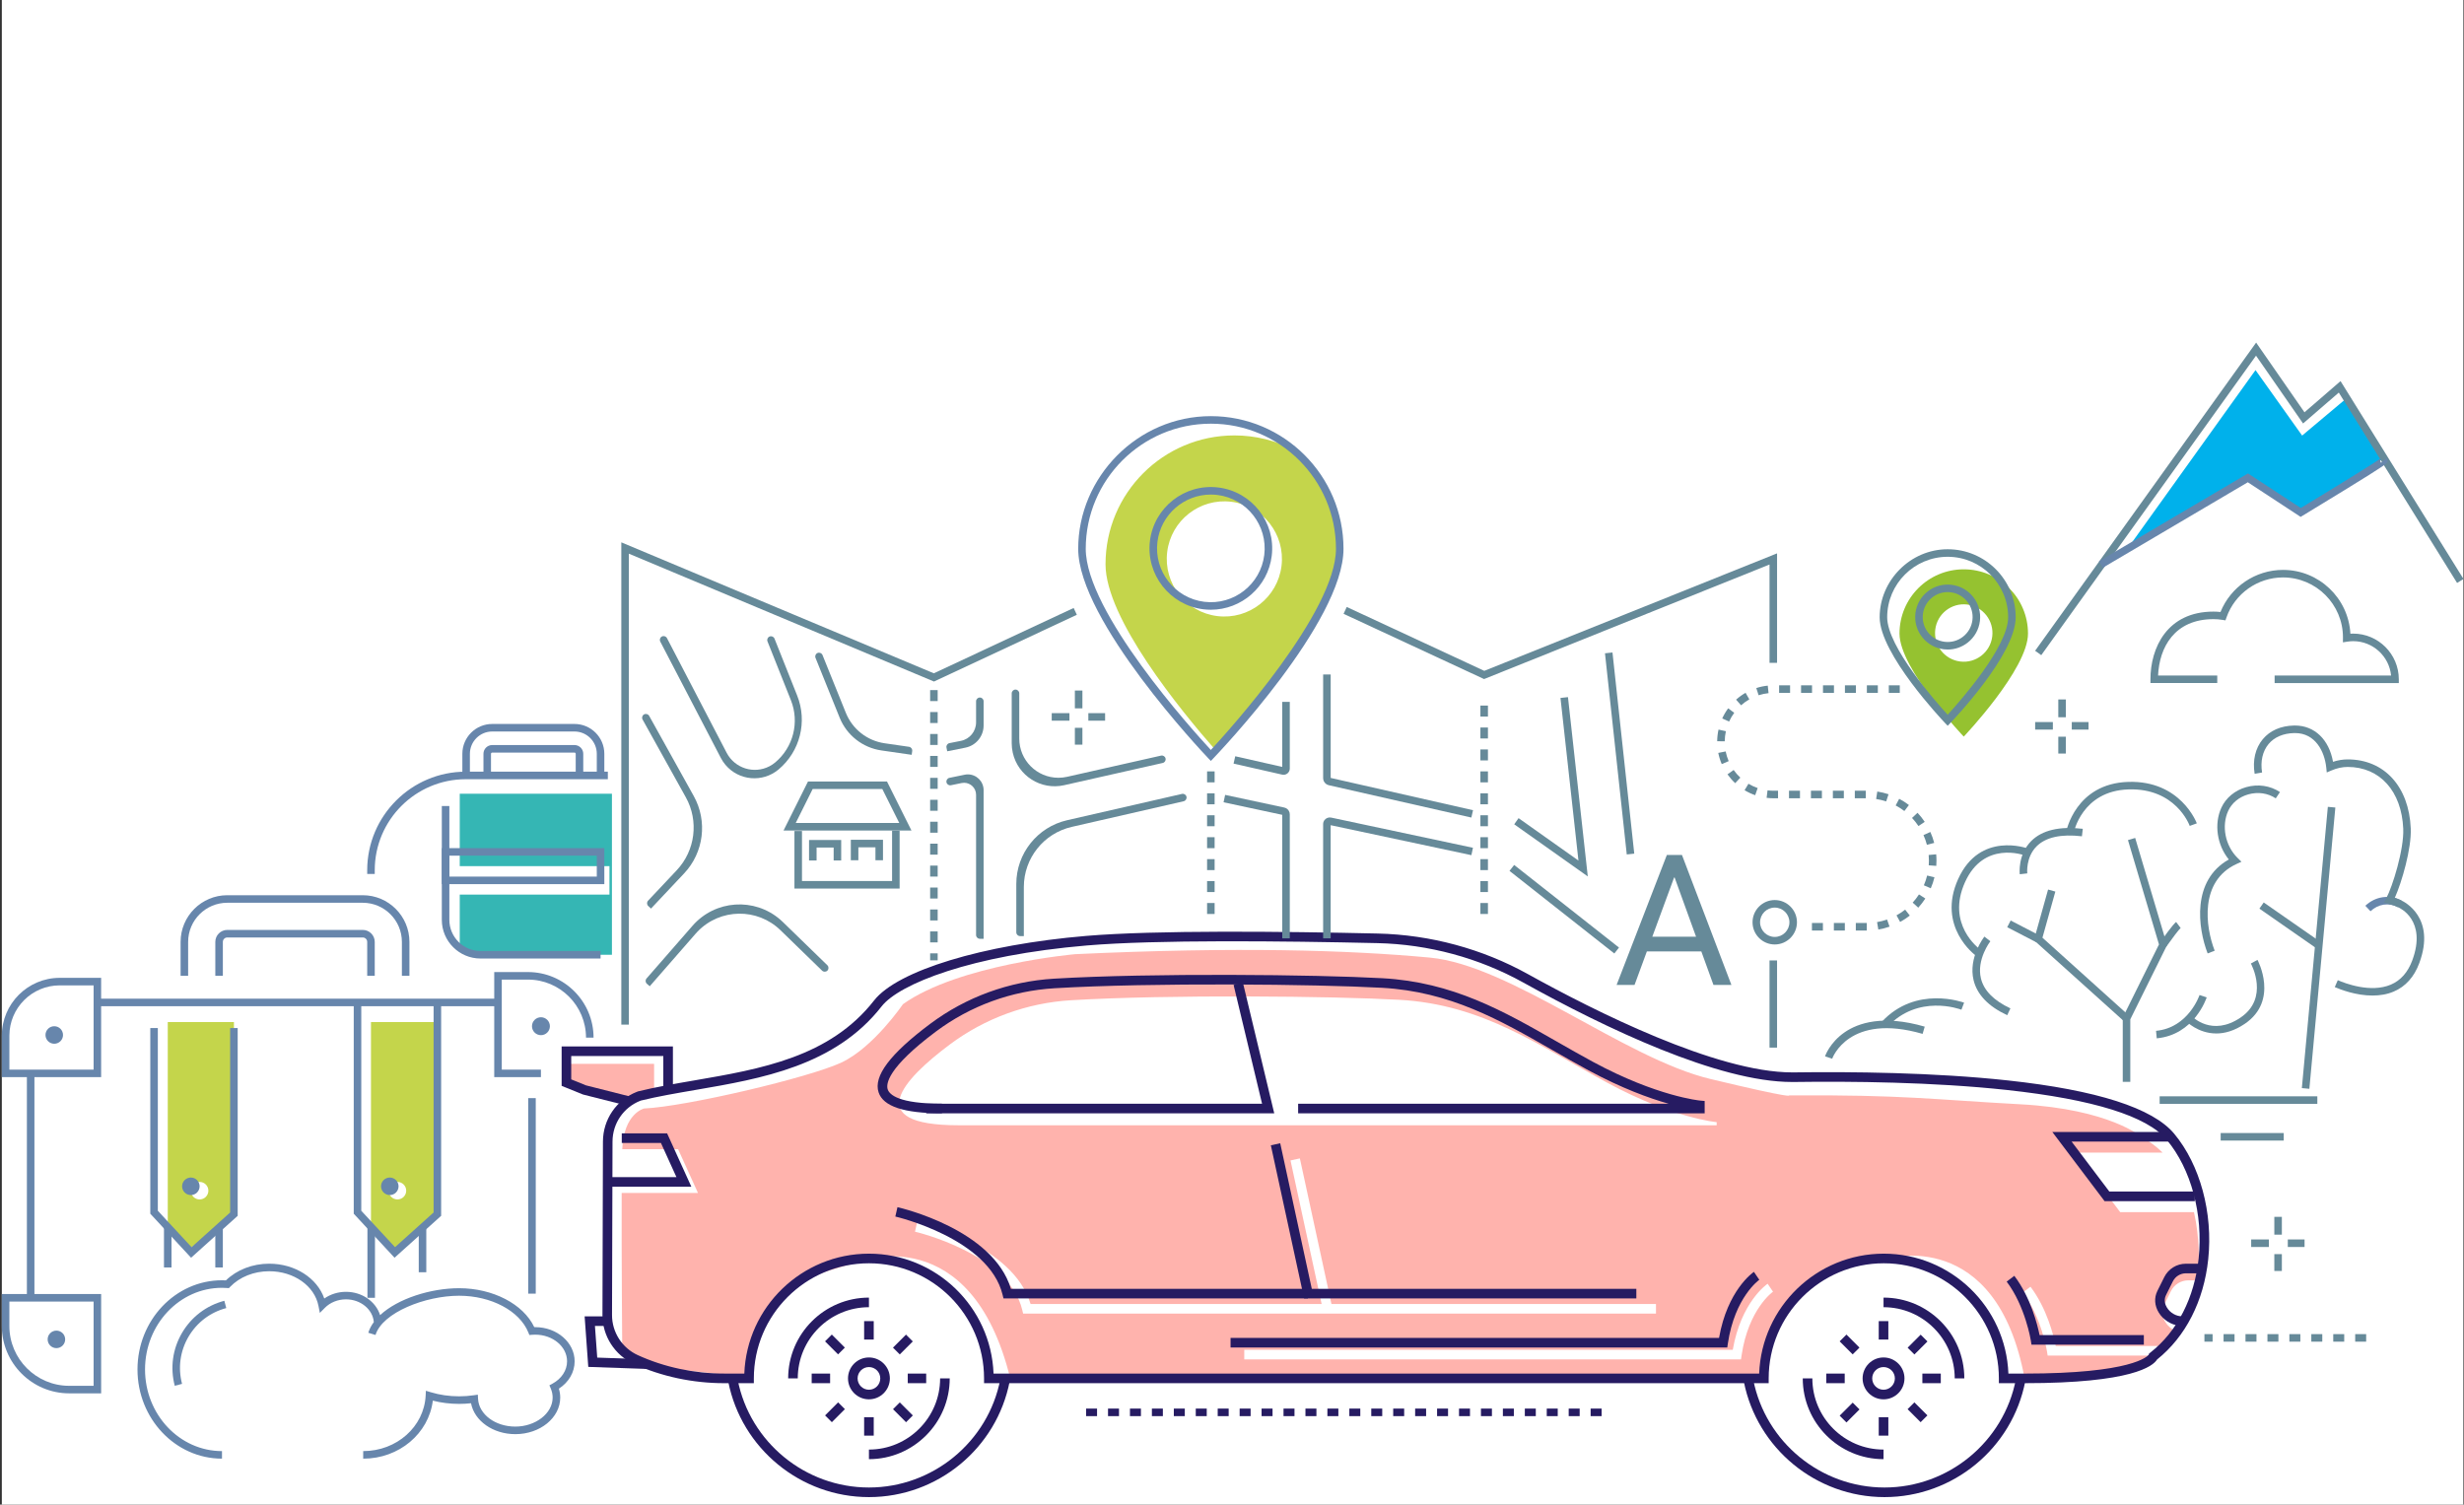 <?xml version="1.0" encoding="UTF-8"?>
<svg width="583px" height="356px" viewBox="0 0 583 356" version="1.1" xmlns="http://www.w3.org/2000/svg" xmlns:xlink="http://www.w3.org/1999/xlink">
    <rect x="0" y="0" width="583" height="356" fill="#333333" stroke="none"/>
    <title>illustration1</title>
    <g id="EMBARQUE-BSL-(L-1024px)" stroke="none" stroke-width="1" fill="none" fill-rule="evenodd">
        <g id="COVOITURAGE-HomeBSL" transform="translate(-310, -1407)">
            <g id="DESTINATIONS-POPULAIRES" transform="translate(100, 1179)">
                <g id="illustration1" transform="translate(210.432, 228)">
                    <g id="deplacement">
                        <rect id="Rectangle" fill="#FFFFFF" x="0" y="0" width="582.424" height="356"></rect>
                        <path d="M464.205,134.706 C455.809,134.706 449.003,141.512 449.003,149.908 C449.003,158.303 464.205,174.287 464.205,174.287 C464.205,174.287 479.407,158.303 479.407,149.908 C479.407,141.512 472.6,134.706 464.205,134.706 Z M470.946,150.602 C470.492,154.326 467.102,156.973 463.381,156.519 C459.657,156.065 457.01,152.675 457.464,148.954 C457.918,145.23 461.308,142.583 465.029,143.037 C468.753,143.491 471.4,146.881 470.946,150.602 Z" id="Shape" fill="#95C230" fill-rule="nonzero"></path>
                        <path d="M402.114,225.118 L389.228,225.118 L386.315,233.04 L382.069,233.04 L393.961,202.286 L397.53,202.286 L409.231,233.04 L404.985,233.04 L402.114,225.118 L402.114,225.118 Z M390.519,221.634 L400.868,221.634 L395.797,207.629 L395.671,207.629 L390.516,221.634 L390.519,221.634 Z" id="Shape" fill="#668A99" fill-rule="nonzero"></path>
                        <path d="M460.4,171.721 L459.754,171.043 C459.125,170.378 444.309,154.703 444.309,146.051 C444.309,137.399 451.527,129.957 460.403,129.957 C469.279,129.957 476.497,137.175 476.497,146.051 C476.497,154.926 461.681,170.381 461.052,171.043 L460.406,171.721 L460.4,171.721 Z M460.4,131.741 C452.51,131.741 446.09,138.161 446.09,146.051 C446.09,153.032 457.529,165.976 460.4,169.116 C463.271,165.976 474.709,153.032 474.709,146.051 C474.709,138.161 468.289,131.741 460.4,131.741 Z" id="Shape" fill="#668A99" fill-rule="nonzero"></path>
                        <path d="M419.486,223.47 C416.589,223.47 414.23,221.112 414.23,218.215 C414.23,215.318 416.589,212.959 419.486,212.959 C422.383,212.959 424.741,215.318 424.741,218.215 C424.741,221.112 422.383,223.47 419.486,223.47 Z M419.486,214.743 C417.572,214.743 416.014,216.301 416.014,218.215 C416.014,220.129 417.572,221.686 419.486,221.686 C421.4,221.686 422.957,220.129 422.957,218.215 C422.957,216.301 421.4,214.743 419.486,214.743 Z" id="Shape" fill="#668A99" fill-rule="nonzero"></path>
                        <path d="M441.263,220.168 L438.668,220.168 L438.668,218.383 L441.263,218.383 L441.263,220.168 Z M436.072,220.168 L433.477,220.168 L433.477,218.383 L436.072,218.383 L436.072,220.168 Z M430.882,220.168 L428.287,220.168 L428.287,218.383 L430.882,218.383 L430.882,220.168 Z M443.994,219.934 L443.696,218.176 C444.497,218.039 445.295,217.835 446.061,217.569 L446.648,219.256 C445.788,219.554 444.893,219.785 443.994,219.937 L443.994,219.934 Z M449.152,218.14 L448.296,216.576 C449.01,216.187 449.694,215.733 450.337,215.227 L451.44,216.628 C450.723,217.193 449.954,217.702 449.156,218.14 L449.152,218.14 Z M453.441,214.763 L452.121,213.563 C452.669,212.959 453.172,212.31 453.613,211.626 L455.112,212.596 C454.619,213.362 454.054,214.091 453.441,214.766 L453.441,214.763 Z M456.403,210.179 L454.765,209.472 C455.086,208.726 455.349,207.947 455.543,207.156 L457.276,207.581 C457.058,208.466 456.766,209.342 456.403,210.179 Z M457.704,204.875 L455.923,204.742 C455.949,204.375 455.965,203.999 455.965,203.633 C455.965,203.188 455.946,202.74 455.907,202.296 L457.684,202.137 C457.73,202.63 457.752,203.133 457.752,203.633 C457.752,204.045 457.736,204.463 457.707,204.875 L457.704,204.875 Z M455.488,199.889 C455.284,199.101 455.008,198.325 454.674,197.586 L456.302,196.853 C456.679,197.686 456.984,198.556 457.214,199.438 L455.488,199.889 Z M453.49,195.448 C453.039,194.773 452.526,194.128 451.968,193.534 L453.269,192.314 C453.895,192.979 454.466,193.699 454.972,194.458 L453.49,195.451 L453.49,195.448 Z M450.155,191.896 C449.506,191.403 448.815,190.958 448.095,190.579 L448.929,189.002 C449.733,189.427 450.508,189.923 451.235,190.478 L450.152,191.896 L450.155,191.896 Z M445.85,189.622 C445.078,189.365 444.28,189.174 443.475,189.051 L443.748,187.286 C444.65,187.425 445.548,187.639 446.411,187.925 L445.85,189.618 L445.85,189.622 Z M441.026,188.879 L438.431,188.879 L438.431,187.094 L441.026,187.094 L441.026,188.879 Z M435.836,188.879 L433.24,188.879 L433.24,187.094 L435.836,187.094 L435.836,188.879 Z M430.645,188.879 L428.05,188.879 L428.05,187.094 L430.645,187.094 L430.645,188.879 Z M425.455,188.879 L422.859,188.879 L422.859,187.094 L425.455,187.094 L425.455,188.879 Z M420.264,188.879 L419.229,188.879 C418.671,188.879 418.11,188.843 417.562,188.775 L417.782,187.004 C418.256,187.062 418.743,187.094 419.229,187.094 L420.264,187.094 L420.264,188.879 L420.264,188.879 Z M414.86,188.149 C413.987,187.847 413.14,187.451 412.345,186.971 L413.267,185.443 C413.954,185.858 414.688,186.199 415.443,186.462 L414.86,188.149 Z M410.13,185.304 C409.452,184.674 408.839,183.97 408.303,183.215 L409.76,182.186 C410.224,182.841 410.756,183.451 411.343,183.996 L410.126,185.304 L410.13,185.304 Z M406.947,180.794 C406.581,179.945 406.305,179.052 406.123,178.144 L407.872,177.797 C408.028,178.582 408.268,179.354 408.586,180.09 L406.947,180.794 L406.947,180.794 Z M407.651,175.4 L405.867,175.383 C405.877,174.456 405.981,173.528 406.182,172.626 L407.924,173.012 C407.752,173.791 407.661,174.595 407.651,175.403 L407.651,175.4 Z M408.683,170.731 L407.058,169.992 C407.44,169.148 407.914,168.344 408.462,167.598 L409.899,168.655 C409.423,169.301 409.014,169.998 408.683,170.728 L408.683,170.731 Z M411.521,166.877 L410.334,165.547 C411.025,164.931 411.781,164.383 412.582,163.922 L413.471,165.47 C412.777,165.869 412.122,166.342 411.521,166.877 Z M415.667,164.496 L415.119,162.8 C415.998,162.514 416.913,162.323 417.834,162.229 L418.019,164.003 C417.221,164.088 416.43,164.253 415.667,164.5 L415.667,164.496 Z M449.068,163.938 L446.473,163.938 L446.473,162.154 L449.068,162.154 L449.068,163.938 Z M443.878,163.938 L441.282,163.938 L441.282,162.154 L443.878,162.154 L443.878,163.938 Z M438.687,163.938 L436.092,163.938 L436.092,162.154 L438.687,162.154 L438.687,163.938 Z M433.497,163.938 L430.901,163.938 L430.901,162.154 L433.497,162.154 L433.497,163.938 Z M428.306,163.938 L425.711,163.938 L425.711,162.154 L428.306,162.154 L428.306,163.938 Z M423.116,163.938 L420.52,163.938 L420.52,162.154 L423.116,162.154 L423.116,163.938 Z" id="Shape" fill="#668A99" fill-rule="nonzero"></path>
                    </g>
                    <g id="auto" transform="translate(132.455, 220.448)" fill-rule="nonzero">
                        <path d="M386.211,66.359 L368.771,66.359 L358.131,52.267 L378.799,52.267 C377.365,50.862 375.704,49.597 373.78,48.53 C373.78,48.53 366.247,41.973 345.197,40.838 C324.146,39.703 317.82,38.567 290.408,38.729 C290.408,38.729 292.03,39.703 271.755,34.836 C251.479,29.97 224.554,7.911 205.414,6.127 C186.274,4.342 159.776,3.531 121.526,5.316 C121.526,5.316 93.958,7.749 80.751,17.156 C80.751,17.156 73.812,27.375 66.218,30.944 C58.62,34.512 29.531,41.367 19.503,41.834 C19.503,41.834 14.696,42.943 14.345,51.465 L27.558,51.465 L32.259,61.817 L14.206,61.817 C14.151,76.37 14.339,99.043 14.339,99.043 L21.862,102.945 L36.398,104.587 L44.343,105.693 L48.564,89.34 L59.165,81.431 L70.461,77.989 C70.461,77.989 96.9,68.036 106.145,105.696 L284.471,105.696 L288.624,90.154 L299.777,80.503 L313.684,77.34 C313.684,77.34 339.445,69.661 346.15,105.7 L366.088,104.486 L375.078,101.881 L376.349,100.295 L351.6,100.295 L351.451,99.335 C351.438,99.254 350.134,91.182 345.729,85.369 L347.539,83.997 C351.412,89.109 353.021,95.598 353.518,98.024 L378.173,98.024 L381.274,94.157 C379.259,92.931 378.065,90.478 379.152,88.292 L380.768,85.045 C381.546,83.481 383.142,82.492 384.888,82.492 L387.139,82.492 C387.496,78.388 387.603,72.383 386.221,66.372 L386.211,66.359 Z M91.829,26.7 C100.163,20.468 110.155,16.835 120.543,16.216 C143.741,14.83 182.673,15.249 198.124,16.108 C218.169,17.221 231.343,27.057 247.492,35.78 C263.073,44.199 273.289,45.058 273.289,45.058 L273.289,45.801 L93.951,45.801 C70.633,45.801 80.913,34.862 91.829,26.7 L91.829,26.7 Z M108.984,89.492 C105.756,76.162 83.826,71.03 83.606,70.982 L84.109,68.766 C85.049,68.98 106.742,74.067 110.956,88.088 L179.821,88.088 L172.454,54.119 L174.673,53.639 L182.144,88.088 L258.928,88.088 L258.928,90.358 L109.192,90.358 L108.981,89.489 L108.984,89.492 Z M279.187,100.224 L279.044,101.194 L161.515,101.194 L161.515,98.923 L277.097,98.923 C279.07,87.65 285.084,83.475 285.347,83.296 L285.983,84.237 L286.622,85.174 C286.564,85.213 280.815,89.281 279.187,100.224 Z" id="Shape" fill="#FFB3AD"></path>
                        <polygon id="Path" fill="#FFB3AD" points="21.878 37.594 21.878 31.268 1.927 31.268 1.927 35.709 15.993 40.121"></polygon>
                        <path d="M72.709,133.78 C56.557,133.78 42.562,122.299 39.428,106.481 L41.657,106.04 C44.58,120.797 57.64,131.509 72.712,131.509 C87.784,131.509 100.913,120.745 103.79,105.917 L106.019,106.348 C102.937,122.244 88.926,133.78 72.712,133.78 L72.709,133.78 Z" id="Path" fill="#261B62"></path>
                        <path d="M313.003,133.78 C296.851,133.78 282.856,122.299 279.722,106.481 L281.951,106.04 C284.873,120.797 297.934,131.509 313.006,131.509 C328.078,131.509 341.207,120.745 344.084,105.917 L346.313,106.348 C343.231,122.244 329.223,133.78 313.006,133.78 L313.003,133.78 Z" id="Path" fill="#261B62"></path>
                        <path d="M55.869,105.69 L53.598,105.69 C53.598,95.15 62.172,86.576 72.712,86.576 L72.712,88.847 C63.425,88.847 55.869,96.402 55.869,105.69 Z" id="Path" fill="#261B62"></path>
                        <path d="M72.709,124.804 L72.709,122.533 C81.997,122.533 89.552,114.978 89.552,105.69 L91.823,105.69 C91.823,116.23 83.249,124.804 72.709,124.804 Z" id="Path" fill="#261B62"></path>
                        <path d="M346.147,106.825 L340.061,106.825 L340.061,105.69 C340.061,90.673 327.844,78.456 312.828,78.456 C297.811,78.456 285.594,90.673 285.594,105.69 L285.594,106.825 L99.946,106.825 L99.946,105.69 C99.946,90.673 87.729,78.456 72.712,78.456 C57.696,78.456 45.478,90.673 45.478,105.69 L45.478,106.825 L38.465,106.825 C31.033,106.825 23.643,105.249 17.093,102.264 C12.564,100.201 9.645,95.653 9.658,90.683 L10.793,90.683 C10.793,90.683 9.658,90.683 9.658,90.683 L9.774,49.646 C9.791,44.429 12.934,39.816 17.784,37.896 L18.128,37.772 C22.3,36.75 26.699,35.995 31.354,35.197 C47.126,32.488 63.434,29.688 73.922,16.277 C79.45,9.205 99.612,3.067 124.088,0.998 C140.562,-0.394 170.718,-0.076 193.119,0.436 C205.543,0.722 217.829,4.044 228.648,10.045 C244.349,18.756 273.224,33.289 291.128,33.289 C291.277,33.289 291.423,33.289 291.572,33.289 C304.987,33.104 324.668,33.289 342.238,35.197 C363.253,37.48 376.479,41.724 381.543,47.8 C387.665,55.147 390.75,66.528 389.595,77.496 C388.55,87.4 384.255,95.815 377.488,101.229 C376.538,102.783 371.616,106.825 346.154,106.825 L346.147,106.825 Z M342.313,104.554 L346.147,104.554 C371.623,104.554 375.243,100.46 375.519,100.084 L375.594,99.828 L375.882,99.601 C382.276,94.579 386.341,86.644 387.33,77.262 C388.424,66.881 385.537,56.15 379.795,49.256 C375.12,43.647 362.4,39.677 341.988,37.454 C324.532,35.557 304.954,35.375 291.598,35.56 C291.439,35.56 291.277,35.56 291.115,35.56 C273.63,35.56 246.941,22.798 227.538,12.031 C217.04,6.204 205.118,2.98 193.06,2.704 C170.718,2.191 140.646,1.874 124.273,3.259 C96.835,5.578 79.862,12.355 75.707,17.672 C64.68,31.777 47.175,34.781 31.733,37.432 C27.143,38.22 22.809,38.963 18.738,39.956 L18.614,40.004 C14.634,41.581 12.052,45.367 12.039,49.649 L11.922,90.686 C11.909,94.767 14.306,98.498 18.027,100.191 C24.282,103.043 31.347,104.548 38.458,104.548 L43.224,104.548 C43.824,88.801 56.82,76.179 72.709,76.179 C88.598,76.179 101.594,88.805 102.194,104.548 L283.342,104.548 C283.942,88.801 296.938,76.179 312.828,76.179 C328.717,76.179 341.713,88.805 342.313,104.548 L342.313,104.554 Z" id="Shape" fill="#261B62"></path>
                        <path d="M72.709,110.647 C69.978,110.647 67.755,108.425 67.755,105.693 C67.755,102.962 69.978,100.739 72.709,100.739 C75.441,100.739 77.663,102.962 77.663,105.693 C77.663,108.425 75.441,110.647 72.709,110.647 Z M72.709,103.01 C71.23,103.01 70.026,104.214 70.026,105.693 C70.026,107.172 71.23,108.376 72.709,108.376 C74.188,108.376 75.392,107.172 75.392,105.693 C75.392,104.214 74.188,103.01 72.709,103.01 Z" id="Shape" fill="#261B62"></path>
                        <g id="Group" transform="translate(59.162, 104.554)" fill="#261B62">
                            <rect id="Rectangle" x="22.734" y="0" width="4.36" height="2.271"></rect>
                            <rect id="Rectangle" x="0" y="0" width="4.36" height="2.271"></rect>
                        </g>
                        <g id="Group" transform="translate(71.574, 92.143)" fill="#261B62">
                            <rect id="Rectangle" x="0" y="0" width="2.271" height="4.36"></rect>
                            <rect id="Rectangle" x="0" y="22.734" width="2.271" height="4.36"></rect>
                        </g>
                        <g id="Group" transform="translate(62.323, 95.32)" fill="#261B62">
                            <polygon id="Rectangle" transform="translate(18.429, 18.398) rotate(-45) translate(-18.429, -18.398) " points="17.293 16.218 19.564 16.218 19.564 20.578 17.293 20.578"></polygon>
                            <polygon id="Rectangle" transform="translate(2.344, 2.344) rotate(-45) translate(-2.344, -2.344) " points="1.209 0.164 3.48 0.164 3.48 4.524 1.209 4.524"></polygon>
                        </g>
                        <g id="Group" transform="translate(62.332, 95.334)" fill="#261B62">
                            <polygon id="Rectangle" transform="translate(18.409, 2.344) rotate(-44.99) translate(-18.409, -2.344) " points="16.229 1.209 20.589 1.209 20.589 3.48 16.229 3.48"></polygon>
                            <polygon id="Rectangle" transform="translate(2.344, 18.375) rotate(-45) translate(-2.344, -18.375) " points="0.164 17.24 4.524 17.24 4.524 19.511 0.164 19.511"></polygon>
                        </g>
                        <path d="M331.886,105.69 L329.616,105.69 C329.616,96.402 322.06,88.847 312.772,88.847 L312.772,86.576 C323.312,86.576 331.886,95.15 331.886,105.69 Z" id="Path" fill="#261B62"></path>
                        <path d="M312.772,124.804 C302.232,124.804 293.658,116.23 293.658,105.69 L295.929,105.69 C295.929,114.978 303.485,122.533 312.772,122.533 L312.772,124.804 Z" id="Path" fill="#261B62"></path>
                        <path d="M312.772,110.647 C310.041,110.647 307.819,108.425 307.819,105.693 C307.819,102.962 310.041,100.739 312.772,100.739 C315.504,100.739 317.726,102.962 317.726,105.693 C317.726,108.425 315.504,110.647 312.772,110.647 Z M312.772,103.01 C311.293,103.01 310.09,104.214 310.09,105.693 C310.09,107.172 311.293,108.376 312.772,108.376 C314.252,108.376 315.455,107.172 315.455,105.693 C315.455,104.214 314.252,103.01 312.772,103.01 Z" id="Shape" fill="#261B62"></path>
                        <g id="Group" transform="translate(311.637, 92.143)" fill="#261B62">
                            <rect id="Rectangle" x="0" y="0" width="2.271" height="4.36"></rect>
                            <rect id="Rectangle" x="0" y="22.734" width="2.271" height="4.36"></rect>
                        </g>
                        <g id="Group" transform="translate(299.225, 104.554)" fill="#261B62">
                            <rect id="Rectangle" x="0" y="0" width="4.36" height="2.271"></rect>
                            <rect id="Rectangle" x="22.734" y="0" width="4.36" height="2.271"></rect>
                        </g>
                        <g id="Group" transform="translate(302.393, 95.346)" fill="#261B62">
                            <polygon id="Rectangle" transform="translate(18.423, 2.344) rotate(-44.99) translate(-18.423, -2.344) " points="16.243 1.209 20.603 1.209 20.603 3.48 16.243 3.48"></polygon>
                            <polygon id="Rectangle" transform="translate(2.344, 18.425) rotate(-44.99) translate(-2.344, -18.425) " points="0.164 17.289 4.524 17.289 4.524 19.56 0.164 19.56"></polygon>
                        </g>
                        <g id="Group" transform="translate(302.389, 95.323)" fill="#261B62">
                            <polygon id="Rectangle" transform="translate(2.344, 2.344) rotate(-45) translate(-2.344, -2.344) " points="1.209 0.164 3.48 0.164 3.48 4.524 1.209 4.524"></polygon>
                            <polygon id="Rectangle" transform="translate(18.418, 18.389) rotate(-45) translate(-18.418, -18.389) " points="17.283 16.209 19.554 16.209 19.554 20.569 17.283 20.569"></polygon>
                        </g>
                        <path d="M176.58,86.777 L104.543,86.777 L104.332,85.908 C101.107,72.594 79.174,67.446 78.954,67.397 L79.457,65.181 C80.397,65.395 102.09,70.482 106.304,84.503 L176.58,84.503 L176.58,86.774 L176.58,86.777 Z" id="Path" fill="#261B62"></path>
                        <polygon id="Path" fill="#261B62" points="254.282 86.777 175.666 86.777 167.805 50.538 170.024 50.058 177.495 84.506 254.282 84.506"></polygon>
                        <polygon id="Path" fill="#261B62" points="386.419 63.757 365.07 63.757 352.713 47.394 380.667 47.394 380.667 49.665 357.274 49.665 366.199 61.483 386.419 61.483"></polygon>
                        <path d="M383.428,93.278 L382.708,93.278 L382.708,93.233 C380.784,92.996 378.954,91.841 377.907,90.151 C376.881,88.5 376.758,86.618 377.569,84.99 L379.185,81.742 C380.161,79.78 382.13,78.557 384.323,78.557 L388.145,78.557 L388.145,80.827 L384.323,80.827 C383,80.827 381.809,81.564 381.219,82.751 L379.603,85.998 C378.984,87.244 379.483,88.383 379.837,88.954 C380.609,90.199 382.02,91.007 383.428,91.007 L383.428,93.278 Z" id="Path" fill="#261B62"></path>
                        <path d="M374.358,97.719 L347.776,97.719 L347.627,96.759 C347.614,96.678 346.309,88.607 341.904,82.793 L343.714,81.421 C347.588,86.534 349.197,93.022 349.693,95.448 L374.361,95.448 L374.361,97.719 L374.358,97.719 Z" id="Path" fill="#261B62"></path>
                        <polygon id="Path" fill="#261B62" points="30.689 60.338 10.073 60.338 10.073 58.067 27.162 58.067 23.493 49.989 14.228 49.989 14.228 47.715 24.957 47.715"></polygon>
                        <polygon id="Path" fill="#261B62" points="15.714 41.221 5.051 38.522 0 36.475 0 27.151 26.329 27.151 26.329 36.916 24.058 36.916 24.058 29.422 2.271 29.422 2.271 34.943 5.758 36.358 16.272 39.018"></polygon>
                        <polygon id="Path" fill="#261B62" points="168.607 42.969 86.259 42.969 86.259 40.698 165.726 40.698 158.988 12.589 161.197 12.06"></polygon>
                        <path d="M270.45,42.969 L174.261,42.969 L174.261,40.698 L261.906,40.698 C257.344,39.411 250.847,37.062 242.977,32.812 C240.028,31.219 237.157,29.578 234.38,27.988 C221.955,20.884 210.218,14.172 194.089,13.273 C178.494,12.407 139.653,12.008 116.637,13.38 C106.415,13.99 96.699,17.539 88.537,23.641 C77.024,32.251 76.738,36.066 77.15,37.305 C77.572,38.574 79.797,40.698 89.977,40.698 L89.977,42.969 C81.004,42.969 76.102,41.35 74.996,38.022 C73.724,34.201 77.708,28.9 87.178,21.821 C95.693,15.453 105.834,11.752 116.501,11.113 C139.595,9.734 178.569,10.136 194.212,11.006 C210.877,11.93 222.841,18.772 235.505,26.016 C238.273,27.599 241.131,29.234 244.057,30.814 C259.203,38.999 269.312,39.952 269.412,39.962 L270.45,40.053 L270.45,42.973 L270.45,42.969 Z" id="Path" fill="#261B62"></path>
                        <path d="M275.8,98.381 L158.271,98.381 L158.271,96.11 L273.853,96.11 C275.826,84.837 281.84,80.662 282.103,80.484 L283.375,82.365 L282.739,81.424 L283.378,82.362 C283.32,82.401 277.571,86.469 275.943,97.411 L275.8,98.381 Z" id="Path" fill="#261B62"></path>
                        <polygon id="Path" fill="#261B62" points="20.1 103.451 6.303 102.971 5.44 91.007 10.073 91.007 10.073 93.278 7.88 93.278 8.422 100.772 20.181 101.184"></polygon>
                    </g>
                    <g id="Group" transform="translate(0, 81.059)" fill-rule="nonzero">
                        <polygon id="Path" fill="#35B6B4" points="108.348 106.749 108.348 123.878 143.77 123.878 143.77 130.615 108.348 130.615 108.348 143.705 111.917 144.844 144.357 144.844 144.357 106.749"></polygon>
                        <path d="M88.345,160.762 L87.343,160.762 L87.343,208.019 L92.978,215.282 L103.054,206.221 L103.054,160.762 L88.345,160.762 L88.345,160.762 Z M93.607,202.74 C92.462,202.74 91.534,201.813 91.534,200.668 C91.534,199.522 92.462,198.595 93.607,198.595 C94.752,198.595 95.68,199.522 95.68,200.668 C95.68,201.813 94.752,202.74 93.607,202.74 Z" id="Shape" fill="#C4D54B"></path>
                        <path d="M39.26,160.762 L39.26,208.667 L44.223,214.614 L54.919,206.221 L54.919,160.762 L39.263,160.762 L39.26,160.762 Z M46.799,202.74 C45.654,202.74 44.726,201.813 44.726,200.668 C44.726,199.522 45.654,198.595 46.799,198.595 C47.944,198.595 48.872,199.522 48.872,200.668 C48.872,201.813 47.944,202.74 46.799,202.74 Z" id="Shape" fill="#C4D54B"></path>
                        <path d="M305.509,25.297 C301.347,23.169 296.633,21.965 291.637,21.965 C274.797,21.965 261.143,35.616 261.143,52.46 C261.143,65.257 278.745,86.84 287.203,96.468 C292.727,90.457 316.558,63.678 316.558,48.787 C316.558,39.337 312.257,30.89 305.509,25.297 Z M302.784,52.842 C301.869,60.313 295.073,65.627 287.605,64.712 C280.134,63.798 274.82,57.001 275.735,49.533 C276.65,42.066 283.446,36.749 290.914,37.663 C298.385,38.578 303.699,45.375 302.784,52.842 L302.784,52.842 Z" id="Shape" fill="#C4D54B"></path>
                        <polygon id="Path" fill="#00B1EB" points="554.811 13.145 544.268 21.998 533.238 6.508 502.906 48.82 531.435 32.003 543.928 40.191 563.638 27.351"></polygon>
                        <path d="M460.416,72.625 C460.101,72.625 459.783,72.605 459.469,72.566 C457.431,72.316 455.611,71.288 454.349,69.673 C453.084,68.057 452.526,66.042 452.776,64.005 C453.026,61.968 454.054,60.151 455.67,58.886 C457.285,57.621 459.3,57.063 461.337,57.313 C463.374,57.563 465.194,58.591 466.456,60.206 C467.721,61.822 468.279,63.837 468.03,65.874 C467.78,67.911 466.751,69.728 465.136,70.993 C463.77,72.06 462.125,72.625 460.419,72.625 L460.416,72.625 Z M460.39,59.039 C459.079,59.039 457.814,59.473 456.766,60.291 C455.524,61.261 454.735,62.659 454.544,64.223 C454.353,65.786 454.781,67.334 455.754,68.573 C456.724,69.815 458.122,70.604 459.686,70.795 C461.25,70.986 462.794,70.558 464.036,69.585 C465.279,68.615 466.067,67.217 466.258,65.653 C466.654,62.425 464.348,59.477 461.12,59.081 C460.876,59.052 460.633,59.035 460.39,59.035 L460.39,59.039 Z" id="Shape" fill="#668A99"></path>
                        <path d="M286.064,98.989 L285.418,98.311 C284.163,96.991 254.678,65.793 254.678,48.791 C254.678,31.788 268.757,17.404 286.064,17.404 C303.371,17.404 317.45,31.484 317.45,48.791 C317.45,66.098 287.965,96.991 286.71,98.311 L286.064,98.989 Z M286.064,19.189 C269.74,19.189 256.462,32.467 256.462,48.791 C256.462,63.742 281.672,91.645 286.064,96.387 C290.457,91.641 315.666,63.739 315.666,48.791 C315.666,32.47 302.388,19.189 286.064,19.189 Z" id="Shape" fill="#6786AC"></path>
                        <path d="M286.074,63.21 C285.487,63.21 284.896,63.175 284.299,63.103 C276.355,62.13 270.681,54.876 271.651,46.932 C272.624,38.987 279.878,33.313 287.822,34.283 C295.767,35.256 301.441,42.51 300.471,50.455 L300.471,50.455 C299.572,57.806 293.295,63.21 286.071,63.21 L286.074,63.21 Z M286.054,35.957 C279.719,35.957 274.214,40.7 273.425,47.146 C272.572,54.114 277.548,60.479 284.517,61.332 C291.485,62.185 297.85,57.209 298.703,50.241 C299.556,43.272 294.58,36.908 287.611,36.054 C287.089,35.99 286.57,35.96 286.058,35.96 L286.054,35.957 Z" id="Shape" fill="#6786AC"></path>
                        <rect id="Rectangle" fill="#6786AC" x="5.93" y="173.223" width="1.784" height="52.791"></rect>
                        <rect id="Rectangle" fill="#6786AC" x="22.608" y="155.235" width="94.795" height="1.784"></rect>
                        <path d="M23.5,173.804 L0,173.804 L0,164.003 C0,156.451 6.144,150.307 13.696,150.307 L23.497,150.307 L23.497,173.807 L23.5,173.804 Z M1.784,172.019 L21.716,172.019 L21.716,152.088 L13.7,152.088 C7.13,152.088 1.787,157.431 1.787,164 L1.787,172.016 L1.784,172.019 Z" id="Shape" fill="#6786AC"></path>
                        <path d="M23.5,248.618 L15.938,248.618 C7.15,248.618 0,241.468 0,232.68 L0,225.118 L23.5,225.118 L23.5,248.618 Z M1.784,226.905 L1.784,232.683 C1.784,240.488 8.133,246.837 15.938,246.837 L21.716,246.837 L21.716,226.905 L1.784,226.905 L1.784,226.905 Z" id="Shape" fill="#6786AC"></path>
                        <path d="M127.556,173.804 L116.507,173.804 L116.507,148.938 L124.484,148.938 C133.042,148.938 140.007,155.9 140.007,164.461 L138.223,164.461 C138.223,156.886 132.059,150.722 124.484,150.722 L118.291,150.722 L118.291,172.019 L127.556,172.019 L127.556,173.804 Z" id="Path" fill="#6786AC"></path>
                        <path d="M14.478,163.828 C14.478,164.973 13.55,165.901 12.405,165.901 C11.26,165.901 10.332,164.973 10.332,163.828 C10.332,162.683 11.26,161.755 12.405,161.755 C13.55,161.755 14.478,162.683 14.478,163.828 Z" id="Path" fill="#6786AC"></path>
                        <path d="M129.678,161.752 C129.678,162.923 128.727,163.87 127.56,163.87 C126.392,163.87 125.438,162.92 125.438,161.752 C125.438,160.584 126.388,159.63 127.56,159.63 C128.731,159.63 129.678,160.581 129.678,161.752 Z" id="Path" fill="#6786AC"></path>
                        <path d="M14.988,235.849 C14.988,236.994 14.06,237.922 12.915,237.922 C11.769,237.922 10.842,236.994 10.842,235.849 C10.842,234.704 11.769,233.776 12.915,233.776 C14.06,233.776 14.988,234.704 14.988,235.849 Z" id="Path" fill="#6786AC"></path>
                        <polygon id="Path" fill="#6786AC" points="44.781 216.531 35.127 206.114 35.127 162.18 36.911 162.18 36.911 205.414 44.894 214.03 54.023 205.822 54.023 162.18 55.807 162.18 55.807 206.617"></polygon>
                        <path d="M88.235,149.83 L86.451,149.83 L86.451,141.801 C86.451,141.223 85.98,140.753 85.403,140.753 L53.345,140.753 C52.768,140.753 52.297,141.223 52.297,141.801 L52.297,149.83 L50.513,149.83 L50.513,141.801 C50.513,140.237 51.785,138.969 53.345,138.969 L85.403,138.969 C86.963,138.969 88.235,140.241 88.235,141.801 L88.235,149.83 Z" id="Path" fill="#6786AC"></path>
                        <path d="M44.083,149.83 L42.299,149.83 L42.299,141.801 C42.299,135.712 47.253,130.758 53.342,130.758 L85.4,130.758 C91.489,130.758 96.443,135.712 96.443,141.801 L96.443,149.83 L94.658,149.83 L94.658,141.801 C94.658,136.695 90.506,132.542 85.4,132.542 L53.342,132.542 C48.236,132.542 44.083,136.695 44.083,141.801 L44.083,149.83 Z" id="Path" fill="#6786AC"></path>
                        <path d="M137.571,102.175 L135.786,102.175 L135.786,97.296 C135.786,97.137 135.657,97.01 135.501,97.01 L116.027,97.01 C115.868,97.01 115.741,97.14 115.741,97.296 L115.741,102.175 L113.957,102.175 L113.957,97.296 C113.957,96.154 114.885,95.226 116.027,95.226 L135.501,95.226 C136.643,95.226 137.571,96.154 137.571,97.296 L137.571,102.175 L137.571,102.175 Z" id="Path" fill="#6786AC"></path>
                        <path d="M110.749,102.175 L108.965,102.175 L108.965,97.296 C108.965,93.403 112.131,90.237 116.024,90.237 L135.498,90.237 C139.391,90.237 142.557,93.403 142.557,97.296 L142.557,102.175 L140.773,102.175 L140.773,97.296 C140.773,94.386 138.408,92.021 135.498,92.021 L116.024,92.021 C113.114,92.021 110.749,94.389 110.749,97.296 L110.749,102.175 Z" id="Path" fill="#6786AC"></path>
                        <rect id="Rectangle" fill="#6786AC" x="38.367" y="209.261" width="1.784" height="9.57"></rect>
                        <rect id="Rectangle" fill="#6786AC" x="50.51" y="209.261" width="1.784" height="9.57"></rect>
                        <polygon id="Path" fill="#6786AC" points="92.919 216.531 83.265 206.114 83.265 156.127 85.049 156.127 85.049 205.414 93.033 214.03 102.162 205.822 102.162 155.841 103.946 155.841 103.946 206.617"></polygon>
                        <rect id="Rectangle" fill="#6786AC" x="86.506" y="209.261" width="1.784" height="16.752"></rect>
                        <rect id="Rectangle" fill="#6786AC" x="98.648" y="209.261" width="1.784" height="10.705"></rect>
                        <path d="M46.799,199.629 C46.799,200.775 45.871,201.702 44.726,201.702 C43.581,201.702 42.653,200.775 42.653,199.629 C42.653,198.484 43.581,197.556 44.726,197.556 C45.871,197.556 46.799,198.484 46.799,199.629 Z" id="Path" fill="#6786AC"></path>
                        <path d="M93.87,199.629 C93.87,200.775 92.942,201.702 91.797,201.702 C90.652,201.702 89.724,200.775 89.724,199.629 C89.724,198.484 90.652,197.556 91.797,197.556 C92.942,197.556 93.87,198.484 93.87,199.629 Z" id="Path" fill="#6786AC"></path>
                        <polygon id="Path" fill="#668A99" points="482.544 73.958 481.093 72.917 533.384 0 544.826 16.493 553.358 9.113 582.447 55.931 580.932 56.872 552.943 11.828 544.492 19.14 533.358 3.095"></polygon>
                        <path d="M497.1,53.28 L496.195,51.743 L531.461,30.955 L543.95,39.136 C551.094,34.815 562.192,28.012 562.98,27.289 C562.756,27.493 562.613,28.019 562.944,28.428 L564.333,27.305 L564.521,28.029 C564.427,28.561 564.401,28.707 554.224,34.958 C549.361,37.946 544.443,40.921 544.395,40.95 L543.915,41.242 L531.415,33.05 L497.103,53.277 L497.1,53.28 Z" id="Path" fill="#6786AC"></path>
                        <g transform="translate(146.576, 47.263)" fill="#668A99">
                            <polygon id="Path" points="204.132 32.35 170.89 16.911 171.643 15.292 204.184 30.407 273.458 2.608 273.458 28.506 271.673 28.506 271.673 5.246"></polygon>
                            <polygon id="Path" points="1.784 114.11 0 114.11 0 0 73.942 30.987 107.025 15.526 107.781 17.142 73.981 32.937 1.784 2.683"></polygon>
                            <rect id="Rectangle" x="271.673" y="98.927" width="1.784" height="20.626"></rect>
                            <path d="M140.38,87.933 L138.596,87.933 L138.596,85.338 L140.38,85.338 L140.38,87.933 Z M140.38,82.743 L138.596,82.743 L138.596,80.148 L140.38,80.148 L140.38,82.743 Z M140.38,77.552 L138.596,77.552 L138.596,74.957 L140.38,74.957 L140.38,77.552 Z M140.38,72.362 L138.596,72.362 L138.596,69.767 L140.38,69.767 L140.38,72.362 Z M140.38,67.171 L138.596,67.171 L138.596,64.576 L140.38,64.576 L140.38,67.171 Z M140.38,61.981 L138.596,61.981 L138.596,59.386 L140.38,59.386 L140.38,61.981 Z M140.38,56.79 L138.596,56.79 L138.596,54.195 L140.38,54.195 L140.38,56.79 Z" id="Shape"></path>
                            <path d="M74.853,98.905 L73.069,98.905 L73.069,97.25 L74.853,97.25 L74.853,98.905 Z M74.853,94.655 L73.069,94.655 L73.069,92.06 L74.853,92.06 L74.853,94.655 Z M74.853,89.465 L73.069,89.465 L73.069,86.869 L74.853,86.869 L74.853,89.465 Z M74.853,84.274 L73.069,84.274 L73.069,81.679 L74.853,81.679 L74.853,84.274 Z M74.853,79.084 L73.069,79.084 L73.069,76.488 L74.853,76.488 L74.853,79.084 Z M74.853,73.893 L73.069,73.893 L73.069,71.298 L74.853,71.298 L74.853,73.893 Z M74.853,68.703 L73.069,68.703 L73.069,66.107 L74.853,66.107 L74.853,68.703 Z M74.853,63.512 L73.069,63.512 L73.069,60.917 L74.853,60.917 L74.853,63.512 Z M74.853,58.322 L73.069,58.322 L73.069,55.726 L74.853,55.726 L74.853,58.322 Z M74.853,53.131 L73.069,53.131 L73.069,50.536 L74.853,50.536 L74.853,53.131 Z M74.853,47.941 L73.069,47.941 L73.069,45.345 L74.853,45.345 L74.853,47.941 Z M74.853,42.75 L73.069,42.75 L73.069,40.155 L74.853,40.155 L74.853,42.75 Z M74.853,37.56 L73.069,37.56 L73.069,34.964 L74.853,34.964 L74.853,37.56 Z" id="Shape"></path>
                        </g>
                        <path d="M304.74,140.97 L302.956,140.97 L302.956,111.738 L289.071,108.767 L289.444,107.021 L303.446,110.016 C304.039,110.142 304.513,110.587 304.678,111.171 C304.721,111.317 304.74,111.466 304.74,111.615 L304.74,140.967 L304.74,140.97 Z" id="Path" fill="#668A99"></path>
                        <path d="M303.261,102.259 C303.154,102.259 303.043,102.246 302.936,102.223 L291.439,99.615 L291.835,97.876 L302.956,100.4 L302.956,85.014 L304.74,85.014 L304.74,100.786 C304.74,101.228 304.545,101.64 304.208,101.922 C303.942,102.142 303.601,102.262 303.261,102.262 L303.261,102.259 Z" id="Path" fill="#668A99"></path>
                        <path d="M314.414,140.97 L312.63,140.97 L312.63,113.934 C312.63,113.594 312.743,113.256 312.948,112.984 C313.317,112.494 313.94,112.264 314.537,112.39 L348.081,119.534 L347.708,121.279 L314.414,114.188 L314.414,140.97 L314.414,140.97 Z" id="Path" fill="#668A99"></path>
                        <path d="M347.698,112.381 L313.973,104.728 C313.723,104.673 313.486,104.556 313.285,104.397 C312.87,104.069 312.633,103.576 312.633,103.047 L312.633,78.522 L314.417,78.522 L314.417,103.005 L348.097,110.642 L347.701,112.381 L347.698,112.381 Z" id="Path" fill="#668A99"></path>
                        <path d="M241.815,140.429 L240.923,140.429 C240.43,140.429 240.031,140.029 240.031,139.537 L240.031,128.098 C240.031,120.883 245.017,114.625 252.05,113.013 L279.229,106.786 C279.709,106.676 280.188,106.976 280.298,107.456 C280.408,107.936 280.108,108.414 279.628,108.525 C279.628,108.525 279.628,108.525 279.628,108.525 L253.142,114.593 C246.514,116.112 241.815,122.009 241.815,128.808 L241.815,140.429 L241.815,140.429 Z" id="Path" fill="#668A99"></path>
                        <path d="M238.947,94.812 L238.947,82.993 C238.947,82.5 239.347,82.101 239.84,82.101 C240.332,82.101 240.732,82.5 240.732,82.993 L240.732,93.696 C240.732,98.817 244.883,102.968 250.003,102.968 C250.69,102.968 251.374,102.892 252.043,102.741 L274.282,97.725 C274.762,97.617 275.239,97.919 275.347,98.399 C275.456,98.879 275.154,99.356 274.674,99.464 C274.674,99.464 274.674,99.464 274.674,99.464 L251.348,104.727 C245.872,105.962 240.432,102.525 239.197,97.049 C239.031,96.315 238.947,95.565 238.947,94.812 Z" id="Path" fill="#668A99"></path>
                        <path d="M223.687,96.699 L223.512,95.823 C223.416,95.34 223.729,94.87 224.212,94.773 C224.212,94.773 224.213,94.773 224.213,94.773 L226.925,94.235 C229.01,93.821 230.513,91.991 230.513,89.865 L230.513,84.874 C230.513,84.382 230.912,83.982 231.405,83.982 C231.898,83.982 232.297,84.382 232.297,84.874 L232.297,90.597 C232.297,93.148 230.495,95.345 227.992,95.842 L223.687,96.699 L223.687,96.699 Z" id="Path" fill="#668A99"></path>
                        <path d="M232.297,141.065 L231.405,141.065 C230.912,141.065 230.513,140.665 230.513,140.172 L230.513,106.994 C230.513,105.426 229.242,104.155 227.674,104.155 C227.482,104.155 227.29,104.175 227.102,104.214 L224.565,104.736 C224.082,104.835 223.61,104.525 223.511,104.042 C223.411,103.559 223.722,103.087 224.205,102.987 C224.205,102.987 224.205,102.987 224.205,102.987 L227.814,102.245 C229.832,101.829 231.805,103.128 232.22,105.147 C232.271,105.394 232.297,105.646 232.297,105.899 L232.297,141.065 L232.297,141.065 Z" id="Path" fill="#668A99"></path>
                        <path d="M351.626,135.196 L349.842,135.196 L349.842,132.601 L351.626,132.601 L351.626,135.196 Z M351.626,130.006 L349.842,130.006 L349.842,127.41 L351.626,127.41 L351.626,130.006 Z M351.626,124.815 L349.842,124.815 L349.842,122.22 L351.626,122.22 L351.626,124.815 Z M351.626,119.625 L349.842,119.625 L349.842,117.029 L351.626,117.029 L351.626,119.625 Z M351.626,114.434 L349.842,114.434 L349.842,111.839 L351.626,111.839 L351.626,114.434 Z M351.626,109.244 L349.842,109.244 L349.842,106.648 L351.626,106.648 L351.626,109.244 Z M351.626,104.053 L349.842,104.053 L349.842,101.458 L351.626,101.458 L351.626,104.053 Z M351.626,98.863 L349.842,98.863 L349.842,96.267 L351.626,96.267 L351.626,98.863 Z M351.626,93.672 L349.842,93.672 L349.842,91.077 L351.626,91.077 L351.626,93.672 Z M351.626,88.482 L349.842,88.482 L349.842,85.886 L351.626,85.886 L351.626,88.482 Z" id="Shape" fill="#668A99"></path>
                        <polygon id="Rectangle" fill="#668A99" transform="translate(369.68, 134.073) rotate(-51.76) translate(-369.68, -134.073) " points="368.788 118.284 370.572 118.284 370.572 149.862 368.788 149.862"></polygon>
                        <polygon id="Path" fill="#668A99" points="375.25 126.311 357.842 113.977 358.87 112.52 373.04 122.557 368.787 84.079 370.562 83.885"></polygon>
                        <path d="M215.276,97.536 L208.113,96.501 C203.678,95.86 199.918,92.91 198.24,88.755 L192.525,74.6 C192.34,74.143 192.561,73.623 193.018,73.439 C193.475,73.254 193.995,73.475 194.179,73.932 C194.179,73.932 194.179,73.932 194.179,73.932 L199.704,87.611 C201.263,91.47 204.755,94.21 208.875,94.806 L214.645,95.64 C215.133,95.711 215.472,96.163 215.402,96.652 L215.276,97.536 L215.276,97.536 Z" id="Path" fill="#668A99"></path>
                        <path d="M153.301,152.299 L152.63,151.713 C152.259,151.39 152.22,150.827 152.544,150.456 C152.544,150.456 152.544,150.456 152.544,150.456 L163.424,137.986 C168.777,131.851 178.091,131.217 184.226,136.57 C184.425,136.743 184.618,136.922 184.807,137.105 L195.324,147.323 C195.677,147.667 195.686,148.232 195.342,148.586 C195,148.939 194.435,148.948 194.082,148.605 C194.082,148.605 194.081,148.605 194.081,148.605 L184.24,139.042 C178.753,133.71 169.982,133.836 164.651,139.323 C164.479,139.5 164.311,139.682 164.149,139.868 L153.301,152.299 L153.301,152.299 Z" id="Path" fill="#668A99"></path>
                        <path d="M153.596,133.921 L152.946,133.31 C152.587,132.972 152.57,132.408 152.907,132.049 C152.907,132.049 152.907,132.048 152.908,132.048 L159.685,124.852 C164.086,120.18 164.957,113.197 161.837,107.587 L151.607,89.19 C151.367,88.76 151.522,88.217 151.953,87.977 C151.953,87.977 151.953,87.977 151.953,87.977 C152.384,87.738 152.927,87.893 153.167,88.324 L163.714,107.29 C167.022,113.239 166.099,120.645 161.432,125.6 L153.596,133.921 L153.596,133.921 Z" id="Path" fill="#668A99"></path>
                        <path d="M170.126,98.282 L155.793,70.75 C155.565,70.312 155.735,69.774 156.172,69.546 C156.172,69.546 156.172,69.546 156.172,69.546 C156.609,69.319 157.148,69.488 157.376,69.926 L171.496,97.048 C173.413,100.73 177.952,102.162 181.635,100.244 C182.119,99.992 182.574,99.688 182.992,99.338 C187.274,95.749 188.771,89.819 186.705,84.628 L181.163,70.706 C180.981,70.248 181.204,69.73 181.662,69.548 C181.662,69.548 181.662,69.548 181.662,69.548 C182.12,69.366 182.639,69.589 182.821,70.047 L188.191,83.534 C190.646,89.699 188.868,96.742 183.782,101.004 C180.002,104.171 174.369,103.674 171.202,99.894 C170.786,99.397 170.425,98.857 170.126,98.282 Z" id="Path" fill="#668A99"></path>
                        <polygon id="Rectangle" fill="#668A99" transform="translate(382.782, 97.217) rotate(-6.18) translate(-382.782, -97.217) " points="381.89 73.281 383.674 73.281 383.674 121.154 381.89 121.154"></polygon>
                        <rect id="Rectangle" fill="#6786AC" x="124.546" y="178.767" width="1.784" height="46.263"></rect>
                        <g transform="translate(481.1, 84.436)" fill="#668A99" id="Rectangle">
                            <rect x="5.476" y="0" width="1.784" height="4.214"></rect>
                            <rect x="8.665" y="5.349" width="3.964" height="1.784"></rect>
                            <rect x="5.476" y="8.817" width="1.784" height="3.984"></rect>
                            <rect x="0" y="5.349" width="4.191" height="1.784"></rect>
                        </g>
                        <g transform="translate(248.414, 82.328)" fill="#668A99" id="Rectangle">
                            <rect x="5.476" y="0" width="1.784" height="4.214"></rect>
                            <rect x="8.665" y="5.349" width="3.964" height="1.784"></rect>
                            <rect x="5.476" y="8.821" width="1.784" height="3.984"></rect>
                            <rect x="0" y="5.349" width="4.191" height="1.784"></rect>
                        </g>
                        <g transform="translate(532.213, 206.857)" fill="#668A99" id="Rectangle">
                            <rect x="5.476" y="0" width="1.784" height="4.214"></rect>
                            <rect x="8.665" y="5.349" width="3.964" height="1.784"></rect>
                            <rect x="5.476" y="8.821" width="1.784" height="3.987"></rect>
                            <rect x="0" y="5.349" width="4.191" height="1.784"></rect>
                        </g>
                        <path d="M567.142,80.56 L537.761,80.56 L537.761,78.775 L565.316,78.775 C564.868,74.218 561.011,70.646 556.339,70.646 C555.918,70.646 555.476,70.685 554.954,70.763 L553.919,70.922 L553.929,69.75 C553.929,61.929 547.567,55.567 539.746,55.567 C533.748,55.567 528.376,59.366 526.374,65.021 L526.127,65.721 L525.394,65.605 C524.697,65.491 523.99,65.436 523.295,65.436 C514.034,65.436 510.475,72.164 510.183,78.769 L524.187,78.769 L524.187,80.553 L508.379,80.553 L508.379,79.661 C508.379,72.274 512.285,63.652 523.295,63.652 C523.844,63.652 524.402,63.684 524.953,63.746 C527.383,57.757 533.238,53.783 539.746,53.783 C548.258,53.783 555.236,60.479 555.687,68.881 C555.911,68.865 556.125,68.858 556.336,68.858 C562.295,68.858 567.142,73.705 567.142,79.664 L567.142,80.556 L567.142,80.56 Z" id="Path" fill="#668A99"></path>
                        <path d="M215.224,115.446 L184.96,115.446 L190.747,103.849 L209.436,103.849 L215.224,115.446 L215.224,115.446 Z M187.844,113.662 L212.34,113.662 L208.333,105.633 L191.85,105.633 L187.844,113.662 Z" id="Shape" fill="#668A99"></path>
                        <polygon id="Path" fill="#668A99" points="212.424 129.182 187.539 129.182 187.539 115.56 189.323 115.56 189.323 127.397 210.64 127.397 210.64 115.482 212.424 115.482"></polygon>
                        <polygon id="Path" fill="#668A99" points="208.489 122.483 206.705 122.483 206.705 119.423 202.663 119.423 202.663 122.483 200.878 122.483 200.878 117.639 208.489 117.639"></polygon>
                        <polygon id="Path" fill="#668A99" points="198.601 122.534 196.817 122.534 196.817 119.475 192.778 119.475 192.778 122.534 190.994 122.534 190.994 117.691 198.601 117.691"></polygon>
                        <g id="arbres" transform="translate(461.333, 90.606)">
                            <g id="arbre" transform="translate(58.793, 0)">
                                <g id="Group">
                                    <path d="M1.79,53.929 C-0.559,47.869 -2.005,36.635 6.796,31.698 C4.012,28.285 3.253,23.315 5.037,19.435 C6.111,17.099 8.252,15.328 10.906,14.579 C13.696,13.79 16.606,14.219 18.896,15.75 L17.903,17.232 C16.048,15.99 13.676,15.649 11.389,16.295 C9.235,16.902 7.513,18.319 6.656,20.178 C5.012,23.756 5.939,28.444 8.865,31.325 L9.784,32.23 L8.612,32.768 C-0.169,36.817 1.235,47.568 3.451,53.28 L1.787,53.926 L1.79,53.929 Z" id="Path" fill="#668A99"></path>
                                    <path d="M40.32,43.947 L39.097,42.646 C41.478,40.408 44.754,39.931 47.648,41.397 L46.84,42.987 C44.602,41.852 42.166,42.208 40.32,43.944 L40.32,43.947 Z" id="Path" fill="#6786AC"></path>
                                    <path d="M40.813,63.892 C36.871,63.892 33.206,62.471 31.866,61.89 L32.58,60.255 C34.322,61.014 40.378,63.334 45.137,61.306 C47.46,60.317 49.166,58.387 50.204,55.577 C53.728,46.046 47.181,43.143 46.899,43.023 L46.844,42.997 C46.162,42.656 45.41,42.384 44.605,42.186 L43.48,41.91 L44.034,40.891 C45.533,38.134 48.268,29.287 48.067,24.437 C47.697,15.546 42.539,9.8 34.922,9.8 C33.666,9.8 32.372,10.079 31.081,10.631 L29.971,11.104 L29.845,9.904 C29.446,6.138 27.272,1.784 22.461,1.784 C22.403,1.784 22.345,1.784 22.283,1.784 C19.671,1.843 17.569,2.741 16.2,4.383 C14.783,6.089 14.238,8.48 14.666,11.117 L12.904,11.406 C12.389,8.253 13.073,5.356 14.825,3.244 C16.531,1.191 19.094,0.068 22.237,0 C22.309,0 22.38,0 22.452,0 C27.078,0 30.51,3.312 31.451,8.584 C32.609,8.204 33.77,8.016 34.915,8.016 C43.574,8.016 49.432,14.433 49.844,24.363 C50.042,29.096 47.723,37.08 46.078,40.752 C46.62,40.933 47.139,41.148 47.625,41.391 C48.29,41.696 55.846,45.439 51.872,56.19 C50.655,59.48 48.625,61.751 45.831,62.941 C44.213,63.632 42.487,63.888 40.81,63.888 L40.813,63.892 Z" id="Path" fill="#668A99"></path>
                                </g>
                                <polygon id="Rectangle" fill="#668A99" transform="translate(28.04, 52.597) rotate(-84.72) translate(-28.04, -52.597) " points="-5.377 51.704 61.457 51.704 61.457 53.489 -5.377 53.489"></polygon>
                                <polygon id="Rectangle" fill="#668A99" transform="translate(21.138, 47.185) rotate(-55.16) translate(-21.138, -47.185) " points="20.246 39.151 22.03 39.151 22.03 55.219 20.246 55.219"></polygon>
                            </g>
                            <g id="arbre2" transform="translate(0, 13.325)" fill="#668A99">
                                <polygon id="Path" points="40.788 56.649 19.475 37.461 22.826 25.483 24.545 25.964 21.493 36.877 41.982 55.326"></polygon>
                                <polygon id="Path" points="42.277 70.991 40.493 70.991 40.493 55.78 49.064 38.469 41.726 13.782 43.435 13.276 50.975 38.635 42.277 56.195"></polygon>
                                <path d="M50.747,39.066 L49.291,38.035 C50.001,37.032 52.373,33.717 53.119,33.156 L54.193,34.583 C53.81,34.885 52.107,37.146 50.747,39.066 L50.747,39.066 Z" id="Path"></path>
                                <path d="M5.691,41.087 C5.597,41.019 -3.555,34.304 1.545,23.005 C6.687,11.609 17.934,15.738 18.047,15.781 L17.415,17.448 C17.016,17.299 7.614,13.889 3.173,23.738 C-1.313,33.678 6.401,39.397 6.732,39.637 L5.694,41.087 L5.691,41.087 Z" id="Path"></path>
                                <path d="M62.614,59.536 C58.257,59.536 55.5,56.636 55.461,56.594 L56.772,55.384 C56.963,55.588 61.586,60.377 68.376,55.77 C75.149,51.176 70.987,43.319 70.805,42.985 L72.372,42.129 C72.424,42.223 77.501,51.734 69.378,57.246 C66.867,58.949 64.58,59.54 62.617,59.54 L62.614,59.536 Z" id="Path"></path>
                                <path d="M48.535,60.691 L48.37,58.913 C56.026,58.197 58.637,50.521 58.663,50.443 L60.356,51.001 C60.236,51.361 57.339,59.864 48.535,60.688 L48.535,60.691 Z" id="Path"></path>
                                <path d="M28.86,12.154 L27.105,11.839 C27.124,11.725 29.298,0.413 41.784,0.011 C54.186,-0.381 57.982,9.721 58.017,9.821 L56.34,10.425 C56.207,10.058 52.924,1.432 41.843,1.792 C30.784,2.149 28.879,12.05 28.863,12.15 L28.86,12.154 Z" id="Path"></path>
                                <path d="M13.162,55.218 C8.698,53.136 6.018,50.339 5.194,46.904 C3.923,41.597 7.605,36.818 7.76,36.617 L9.165,37.717 L8.464,37.165 L9.168,37.714 C9.136,37.756 5.859,42.035 6.933,46.498 C7.624,49.373 9.976,51.76 13.914,53.6 L13.159,55.215 L13.162,55.218 Z" id="Path"></path>
                                <path d="M16.127,21.866 C16.104,21.678 15.631,17.211 18.845,14 C21.411,11.437 25.515,10.467 31.04,11.112 L30.832,12.884 C25.888,12.306 22.284,13.101 20.12,15.248 C17.512,17.837 17.895,21.626 17.901,21.662 L16.13,21.863 L16.127,21.866 Z" id="Path"></path>
                                <rect id="Rectangle" x="49.223" y="74.407" width="37.31" height="1.784"></rect>
                                <rect id="Rectangle" x="63.662" y="83.095" width="14.923" height="1.784"></rect>
                            </g>
                        </g>
                        <polygon id="Rectangle" fill="#668A99" transform="translate(478.37, 139.332) rotate(-62.61) translate(-478.37, -139.332) " points="477.478 135.421 479.262 135.421 479.262 143.242 477.478 143.242"></polygon>
                        <path d="M446.123,161.921 L444.815,160.707 C452.929,151.968 464.176,156.14 464.289,156.182 L463.653,157.849 C463.238,157.69 453.409,154.08 446.126,161.924 L446.123,161.921 Z" id="Path" fill="#668A99"></path>
                        <path d="M433.075,169.444 L431.385,168.873 C431.43,168.74 432.517,165.609 436.03,163.186 C439.209,160.993 445.075,158.981 454.969,161.852 L454.473,163.565 C436.994,158.495 433.114,169.333 433.075,169.444 Z" id="Path" fill="#668A99"></path>
                        <path d="M559.418,236.391 L556.823,236.391 L556.823,234.607 L559.418,234.607 L559.418,236.391 Z M554.227,236.391 L551.632,236.391 L551.632,234.607 L554.227,234.607 L554.227,236.391 Z M549.037,236.391 L546.442,236.391 L546.442,234.607 L549.037,234.607 L549.037,236.391 Z M543.846,236.391 L541.251,236.391 L541.251,234.607 L543.846,234.607 L543.846,236.391 Z M538.656,236.391 L536.061,236.391 L536.061,234.607 L538.656,234.607 L538.656,236.391 Z M533.465,236.391 L530.87,236.391 L530.87,234.607 L533.465,234.607 L533.465,236.391 Z M528.275,236.391 L525.68,236.391 L525.68,234.607 L528.275,234.607 L528.275,236.391 Z M523.084,236.391 L521.151,236.391 L521.151,234.607 L523.084,234.607 L523.084,236.391 Z" id="Shape" fill="#668A99"></path>
                        <path d="M378.52,254.01 L375.924,254.01 L375.924,252.225 L378.52,252.225 L378.52,254.01 Z M373.329,254.01 L370.734,254.01 L370.734,252.225 L373.329,252.225 L373.329,254.01 Z M368.139,254.01 L365.543,254.01 L365.543,252.225 L368.139,252.225 L368.139,254.01 Z M362.948,254.01 L360.353,254.01 L360.353,252.225 L362.948,252.225 L362.948,254.01 Z M357.758,254.01 L355.162,254.01 L355.162,252.225 L357.758,252.225 L357.758,254.01 Z M352.567,254.01 L349.972,254.01 L349.972,252.225 L352.567,252.225 L352.567,254.01 Z M347.377,254.01 L344.781,254.01 L344.781,252.225 L347.377,252.225 L347.377,254.01 Z M342.186,254.01 L339.591,254.01 L339.591,252.225 L342.186,252.225 L342.186,254.01 Z M336.996,254.01 L334.4,254.01 L334.4,252.225 L336.996,252.225 L336.996,254.01 Z M331.805,254.01 L329.21,254.01 L329.21,252.225 L331.805,252.225 L331.805,254.01 Z M326.615,254.01 L324.02,254.01 L324.02,252.225 L326.615,252.225 L326.615,254.01 Z M321.424,254.01 L318.829,254.01 L318.829,252.225 L321.424,252.225 L321.424,254.01 Z M316.234,254.01 L313.639,254.01 L313.639,252.225 L316.234,252.225 L316.234,254.01 Z M311.043,254.01 L308.448,254.01 L308.448,252.225 L311.043,252.225 L311.043,254.01 Z M305.853,254.01 L303.258,254.01 L303.258,252.225 L305.853,252.225 L305.853,254.01 Z M300.662,254.01 L298.067,254.01 L298.067,252.225 L300.662,252.225 L300.662,254.01 Z M295.472,254.01 L292.877,254.01 L292.877,252.225 L295.472,252.225 L295.472,254.01 Z M290.281,254.01 L287.686,254.01 L287.686,252.225 L290.281,252.225 L290.281,254.01 Z M285.091,254.01 L282.496,254.01 L282.496,252.225 L285.091,252.225 L285.091,254.01 Z M279.9,254.01 L277.305,254.01 L277.305,252.225 L279.9,252.225 L279.9,254.01 Z M274.71,254.01 L272.115,254.01 L272.115,252.225 L274.71,252.225 L274.71,254.01 Z M269.519,254.01 L266.924,254.01 L266.924,252.225 L269.519,252.225 L269.519,254.01 Z M264.329,254.01 L261.734,254.01 L261.734,252.225 L264.329,252.225 L264.329,254.01 Z M259.138,254.01 L256.543,254.01 L256.543,252.225 L259.138,252.225 L259.138,254.01 Z" id="Shape" fill="#261B62"></path>
                        <path d="M88.235,125.727 L86.451,125.727 L86.451,124.847 C86.451,111.988 96.913,101.526 109.772,101.526 L143.387,101.526 L143.387,103.31 L109.772,103.31 C97.896,103.31 88.235,112.971 88.235,124.847 L88.235,125.727 Z" id="Path" fill="#6786AC"></path>
                        <path d="M141.665,145.736 L113.256,145.736 C108.209,145.736 104.105,141.629 104.105,136.584 L104.105,109.649 L105.889,109.649 L105.889,136.584 C105.889,140.649 109.195,143.952 113.256,143.952 L141.665,143.952 L141.665,145.736 Z" id="Path" fill="#6786AC"></path>
                        <path d="M142.557,128.137 L104.105,128.137 L104.105,119.615 L142.557,119.615 L142.557,128.137 L142.557,128.137 Z M105.889,126.353 L140.773,126.353 L140.773,121.399 L105.889,121.399 L105.889,126.353 Z" id="Shape" fill="#6786AC"></path>
                        <path d="M85.504,264.066 L85.504,262.282 C93.429,262.282 99.917,256.511 100.28,249.147 L100.335,248.005 L101.432,248.339 C103.573,248.991 105.847,249.322 108.192,249.322 C109.357,249.322 110.525,249.238 111.657,249.072 L112.624,248.933 L112.676,249.909 C112.874,253.598 116.75,256.485 121.496,256.485 C126.242,256.485 130.327,253.403 130.327,249.617 C130.327,248.887 130.177,248.164 129.879,247.466 L129.561,246.717 L130.278,246.331 C132.445,245.16 133.739,243.181 133.739,241.033 C133.739,237.559 130.359,234.733 126.203,234.733 C125.97,234.733 125.723,234.743 125.474,234.763 L124.822,234.814 L124.575,234.208 C122.512,229.095 115.777,225.523 108.199,225.523 C100.206,225.523 90.048,229.494 88.417,234.808 L86.71,234.282 C86.983,233.397 87.427,232.553 88.018,231.755 C87.761,228.751 84.903,226.377 81.426,226.377 C79.512,226.377 77.692,227.11 76.433,228.385 L75.246,229.588 L74.921,227.931 C73.994,223.178 69.089,219.726 63.262,219.726 C59.645,219.726 56.275,221.076 54.014,223.425 L53.725,223.726 L53.31,223.697 C52.839,223.665 52.453,223.648 52.093,223.648 C42.053,223.648 33.884,232.313 33.884,242.967 C33.884,253.62 42.053,262.285 52.093,262.285 L52.093,264.069 C41.07,264.069 32.1,254.603 32.1,242.967 C32.1,231.33 41.07,221.864 52.093,221.864 C52.385,221.864 52.687,221.874 53.024,221.89 C55.61,219.376 59.318,217.942 63.266,217.942 C69.371,217.942 74.607,221.332 76.297,226.182 C77.757,225.163 79.56,224.596 81.429,224.596 C85.26,224.596 88.501,226.931 89.503,230.114 C93.721,226.182 101.516,223.743 108.205,223.743 C116.209,223.743 123.397,227.499 125.98,232.956 C126.058,232.956 126.135,232.956 126.213,232.956 C131.352,232.956 135.533,236.582 135.533,241.04 C135.533,243.619 134.151,245.99 131.803,247.512 C132.014,248.199 132.121,248.907 132.121,249.624 C132.121,254.396 127.358,258.275 121.506,258.275 C116.205,258.275 111.806,255.132 111.018,250.96 C110.09,251.061 109.146,251.113 108.202,251.113 C106.061,251.113 103.972,250.856 101.977,250.347 C101.01,258.129 93.993,264.073 85.513,264.073 L85.504,264.066 Z" id="Path" fill="#6786AC"></path>
                        <path d="M40.917,246.83 C39.798,242.577 40.401,238.143 42.617,234.344 C44.833,230.545 48.395,227.837 52.648,226.717 L53.102,228.443 C49.31,229.442 46.134,231.856 44.158,235.243 C42.182,238.629 41.644,242.584 42.643,246.376 L40.917,246.83 L40.917,246.83 Z" id="Path" fill="#6786AC"></path>
                    </g>
                </g>
            </g>
        </g>
    </g>
</svg>
